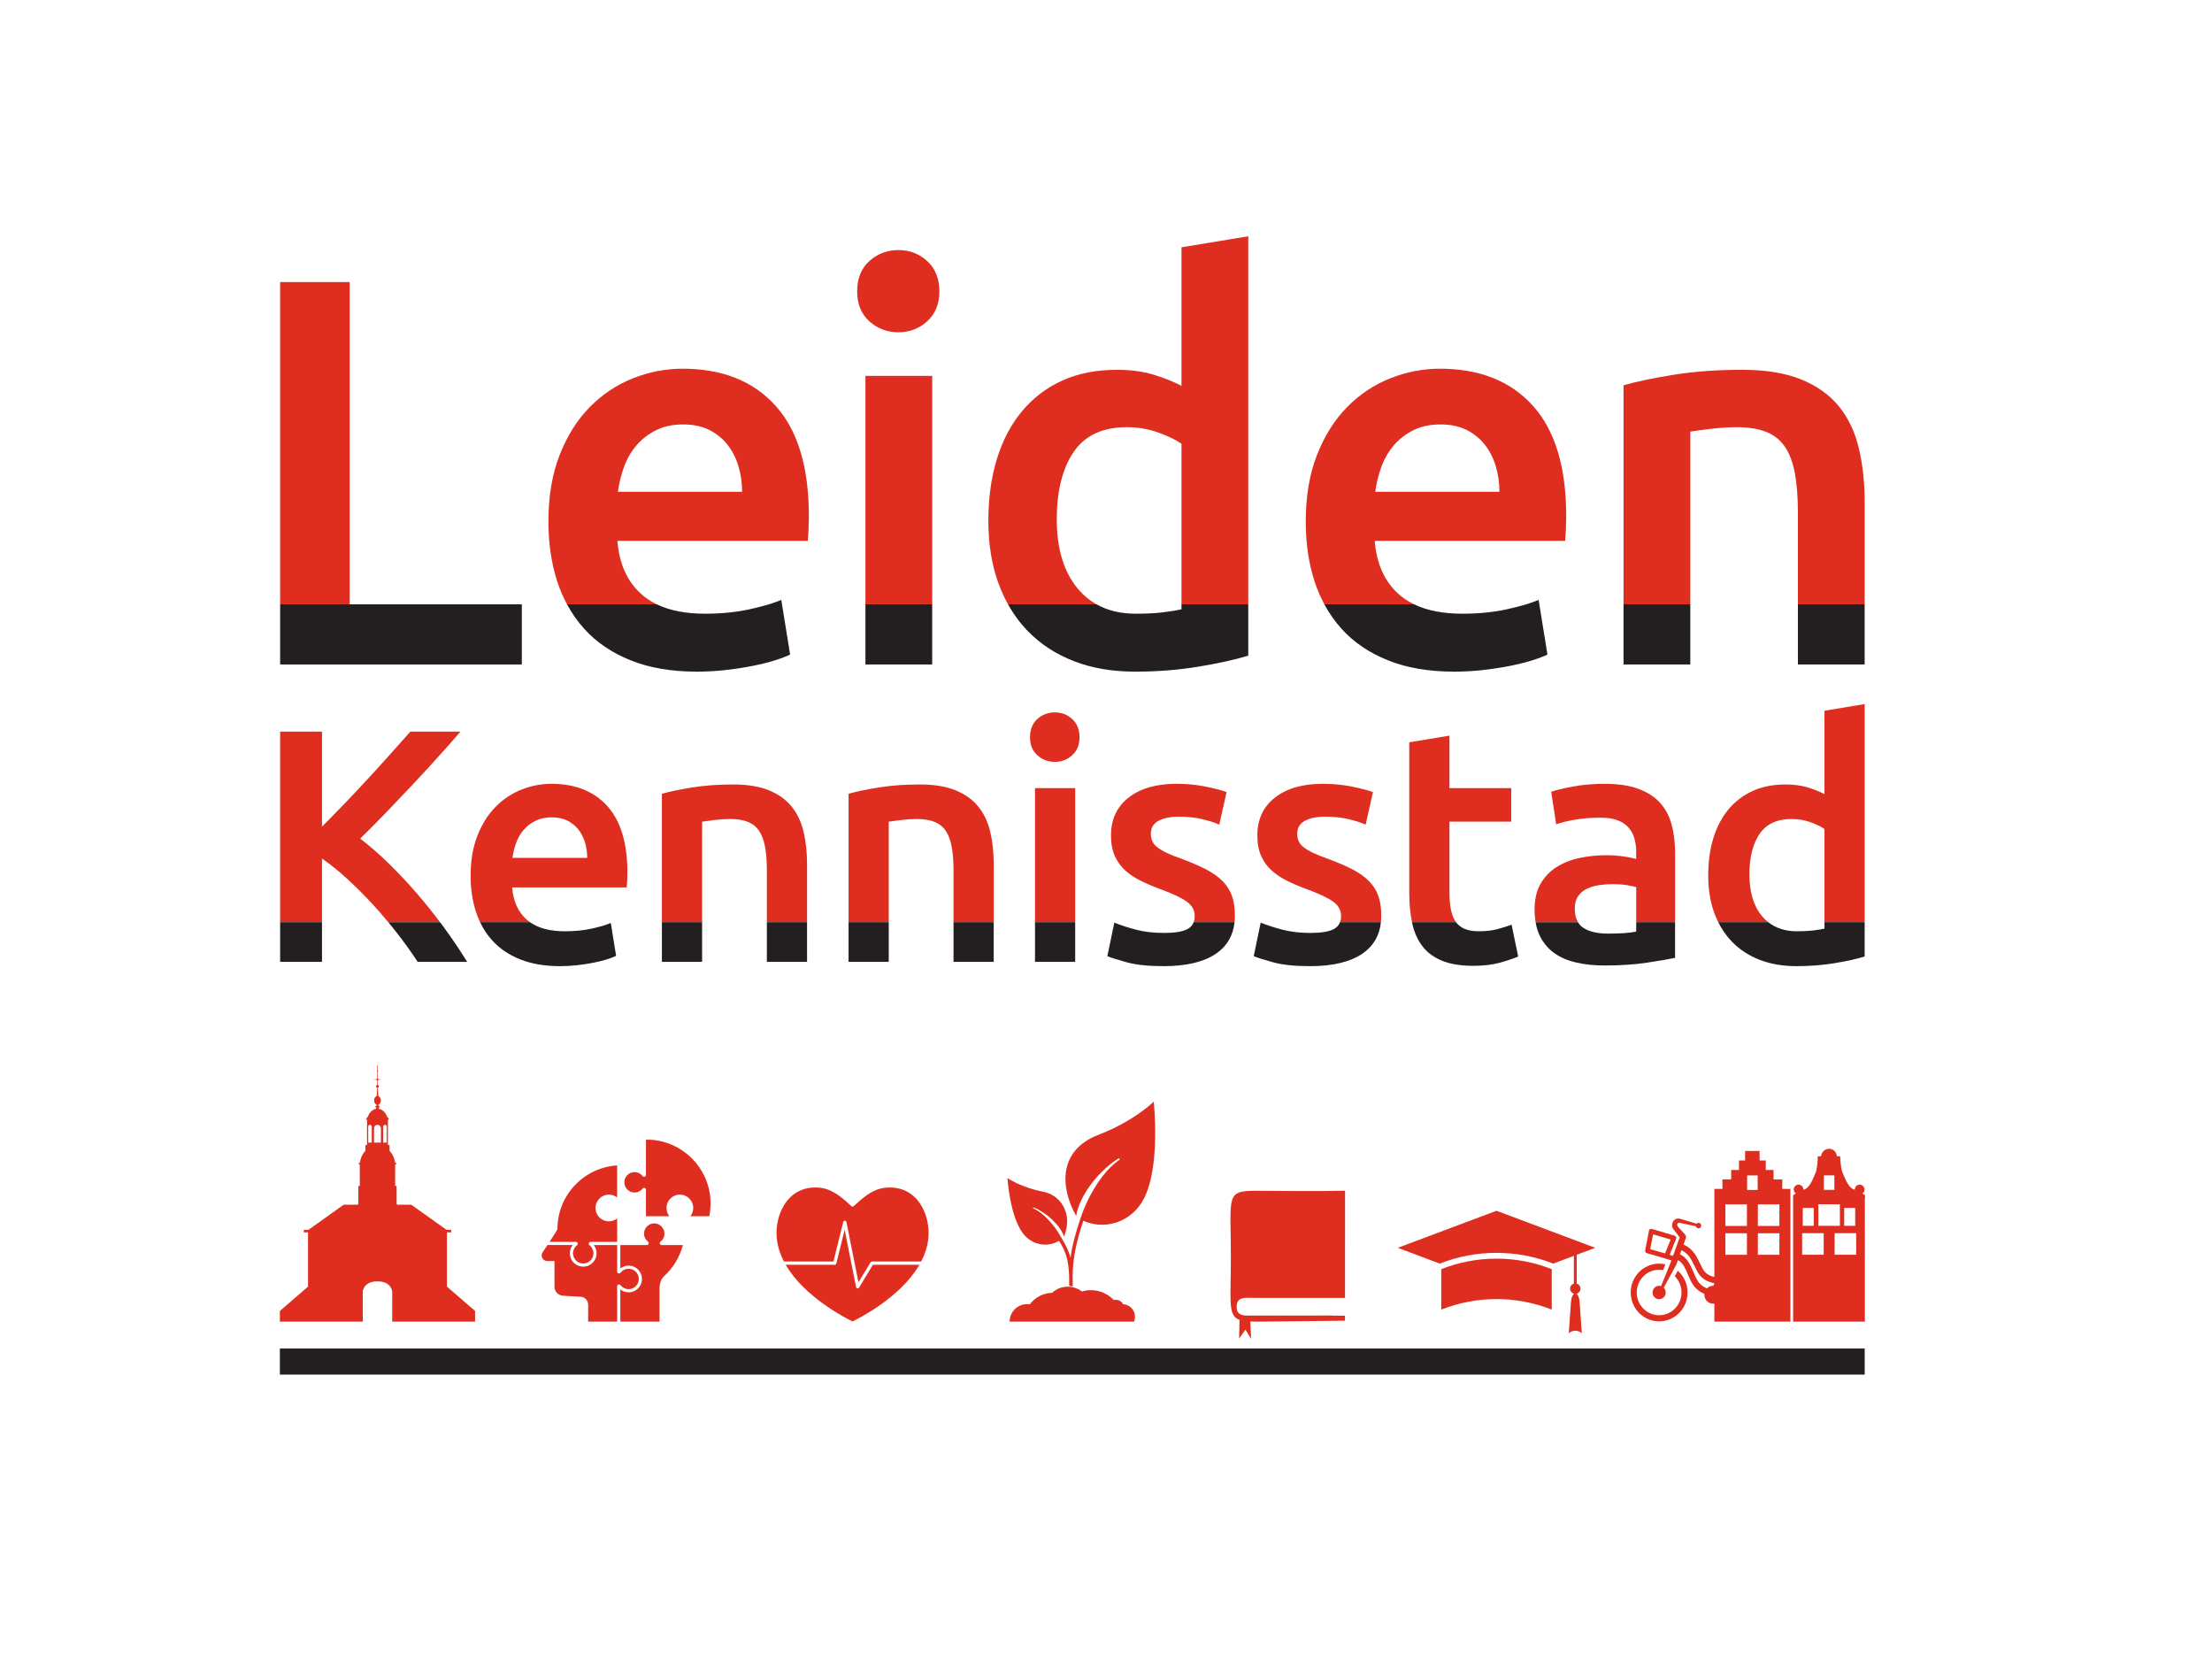 <?xml version="1.0" encoding="UTF-8" standalone="no"?>
<svg xmlns="http://www.w3.org/2000/svg" height="199" id="uuid-8ad44935-036c-4e5c-ad4e-04383dc1891d" viewBox="0 0 750 566" width="264">
  <defs>
    <style>.uuid-56b4a5ae-0bb0-41f4-ade7-43e2ee216ff4,.uuid-5aef6138-de19-40b5-a18f-ad603e7b1423{fill:#df2e20;}.uuid-e62f6445-64e1-4f69-a9be-aa4e653cc645{fill:#231f20;}.uuid-5aef6138-de19-40b5-a18f-ad603e7b1423{fill-rule:evenodd;}</style>
  </defs>
  <rect class="uuid-56b4a5ae-0bb0-41f4-ade7-43e2ee216ff4" height="109.384" width="23.601" x="94.657" y="95.747"/>
  <path class="uuid-56b4a5ae-0bb0-41f4-ade7-43e2ee216ff4" d="m217.476,201.858c-4.935-4.308-7.712-10.396-8.335-18.262h64.622c.123-1.247.217-2.652.281-4.215.061-1.56.094-2.965.094-4.214,0-16.606-3.779-29.095-11.333-37.462-7.557-8.365-18.075-12.55-31.562-12.55-5.745,0-11.365,1.095-16.858,3.278-5.496,2.187-10.366,5.432-14.61,9.74-4.247,4.308-7.651,9.711-10.209,16.202-2.561,6.495-3.84,14.049-3.84,22.665,0,7.369.998,14.142,2.997,20.323.889,2.753,2.002,5.337,3.313,7.768h30.443c-1.863-.901-3.534-1.989-5.004-3.273Zm-6.088-43.362c.998-2.745,2.403-5.18,4.215-7.305,1.809-2.122,4.027-3.84,6.649-5.151s5.681-1.967,9.178-1.967c3.372,0,6.275.594,8.71,1.78,2.435,1.188,4.495,2.809,6.181,4.87s2.965,4.496,3.84,7.305c.872,2.809,1.311,5.777,1.311,8.897h-42.145c.375-2.871,1.06-5.681,2.06-8.429Z"/>
  <rect class="uuid-56b4a5ae-0bb0-41f4-ade7-43e2ee216ff4" height="77.541" width="22.664" x="293.337" y="127.59"/>
  <path class="uuid-56b4a5ae-0bb0-41f4-ade7-43e2ee216ff4" d="m304.575,112.792c3.746,0,6.992-1.247,9.74-3.746,2.745-2.496,4.121-5.868,4.121-10.115,0-4.369-1.376-7.803-4.121-10.302-2.748-2.496-5.994-3.746-9.74-3.746-3.872,0-7.182,1.25-9.927,3.746-2.748,2.499-4.121,5.932-4.121,10.302,0,4.247,1.373,7.618,4.121,10.115,2.745,2.5,6.055,3.746,9.927,3.746Z"/>
  <path class="uuid-56b4a5ae-0bb0-41f4-ade7-43e2ee216ff4" d="m365.411,199.798c-4.747-5.681-7.119-13.515-7.119-23.507,0-9.614,1.903-17.233,5.713-22.852,3.808-5.619,9.834-8.429,18.076-8.429,3.746,0,7.273.594,10.584,1.78,3.306,1.188,5.961,2.467,7.96,3.84v54.502h22.665v-124.931l-22.665,3.746v47.015c-2.622-1.373-5.745-2.622-9.365-3.746-3.624-1.124-7.807-1.686-12.55-1.686-6.995,0-13.176,1.217-18.544,3.652-5.371,2.435-9.928,5.9-13.674,10.396-3.746,4.496-6.588,9.898-8.522,16.202-1.938,6.307-2.904,13.331-2.904,21.073,0,7.867,1.153,14.955,3.465,21.259.911,2.487,1.983,4.823,3.205,7.019h30.032c-2.392-1.35-4.514-3.124-6.358-5.333h0Z"/>
  <path class="uuid-56b4a5ae-0bb0-41f4-ade7-43e2ee216ff4" d="m474.556,201.858c-4.934-4.308-7.712-10.396-8.335-18.262h64.622c.123-1.247.217-2.652.281-4.215.062-1.56.093-2.965.093-4.214,0-16.606-3.778-29.095-11.332-37.462-7.557-8.365-18.076-12.55-31.562-12.55-5.745,0-11.364,1.095-16.858,3.278-5.496,2.187-10.366,5.432-14.61,9.74-4.247,4.308-7.651,9.711-10.209,16.202-2.561,6.495-3.839,14.049-3.839,22.665,0,7.369.998,14.142,2.997,20.323.889,2.753,2.002,5.337,3.314,7.768h30.442c-1.863-.901-3.534-1.989-5.004-3.273Zm-6.087-43.362c.998-2.745,2.402-5.18,4.214-7.305,1.809-2.122,4.027-3.84,6.649-5.151,2.623-1.311,5.681-1.967,9.179-1.967,3.372,0,6.275.594,8.71,1.78,2.436,1.188,4.496,2.809,6.181,4.87,1.686,2.06,2.965,4.496,3.84,7.305.872,2.809,1.311,5.777,1.311,8.897h-42.145c.374-2.871,1.059-5.681,2.06-8.429h0Z"/>
  <path class="uuid-56b4a5ae-0bb0-41f4-ade7-43e2ee216ff4" d="m573.343,146.508c1.499-.249,3.808-.562,6.931-.936,3.119-.375,6.117-.562,8.99-.562,3.869,0,7.148.533,9.834,1.592,2.684,1.063,4.805,2.748,6.369,5.057,1.56,2.312,2.683,5.309,3.372,8.991.685,3.684,1.03,8.148,1.03,13.393v31.088h22.664v-34.647c0-6.617-.656-12.705-1.967-18.263-1.311-5.555-3.558-10.302-6.743-14.236-3.184-3.933-7.463-6.992-12.83-9.178-5.37-2.183-12.052-3.278-20.042-3.278-8.493,0-16.234.562-23.227,1.686-6.995,1.124-12.675,2.312-17.045,3.559v74.357h22.664v-58.623h0Z"/>
  <polygon class="uuid-e62f6445-64e1-4f69-a9be-aa4e653cc645" points="176.699 225.553 176.699 205.136 118.258 205.136 118.258 205.131 94.657 205.131 94.657 225.553 176.699 225.553"/>
  <path class="uuid-e62f6445-64e1-4f69-a9be-aa4e653cc645" d="m265.013,205.131l-.241-1.493c-1.192.511-2.595,1.008-4.186,1.493-1.911.582-4.098,1.146-6.584,1.691-4.56,1.001-9.585,1.498-15.079,1.498-6.575,0-12.053-1.066-16.443-3.189h-30.443c1.633,3.027,3.58,5.813,5.865,8.34,4.121,4.56,9.365,8.119,15.734,10.677s13.861,3.84,22.478,3.84c3.372,0,6.679-.188,9.927-.562,3.246-.374,6.275-.843,9.085-1.405,2.81-.562,5.306-1.185,7.493-1.873,2.183-.685,3.901-1.341,5.151-1.967l-2.756-17.05h0Z"/>
  <rect class="uuid-e62f6445-64e1-4f69-a9be-aa4e653cc645" height="20.422" width="22.664" x="293.337" y="205.131"/>
  <path class="uuid-e62f6445-64e1-4f69-a9be-aa4e653cc645" d="m364.101,224.429c6.117,2.371,13.047,3.559,20.791,3.559,7.492,0,14.639-.562,21.447-1.686,6.805-1.124,12.456-2.371,16.952-3.746v-17.425h-22.665v1.691c-1.625.375-3.717.72-6.275,1.03-2.561.313-5.651.468-9.272.468-5.114,0-9.549-1.066-13.31-3.189h-30.032c1.876,3.372,4.113,6.406,6.723,9.09,4.308,4.434,9.52,7.838,15.641,10.208Z"/>
  <path class="uuid-e62f6445-64e1-4f69-a9be-aa4e653cc645" d="m522.093,205.131l-.241-1.493c-1.192.511-2.594,1.008-4.186,1.493-1.91.582-4.098,1.146-6.584,1.691-4.56,1.001-9.585,1.498-15.078,1.498-6.575,0-12.053-1.066-16.444-3.189h-30.442c1.633,3.027,3.58,5.813,5.865,8.34,4.12,4.56,9.365,8.119,15.734,10.677,6.369,2.558,13.861,3.84,22.478,3.84,3.372,0,6.678-.188,9.927-.562,3.246-.374,6.275-.843,9.085-1.405,2.81-.562,5.306-1.185,7.492-1.873,2.183-.685,3.901-1.341,5.151-1.967l-2.756-17.05Z"/>
  <rect class="uuid-e62f6445-64e1-4f69-a9be-aa4e653cc645" height="20.422" width="22.664" x="609.869" y="205.131"/>
  <rect class="uuid-e62f6445-64e1-4f69-a9be-aa4e653cc645" height="20.422" width="22.664" x="550.679" y="205.131"/>
  <path class="uuid-56b4a5ae-0bb0-41f4-ade7-43e2ee216ff4" d="m108.864,291.427c2.931,2.03,5.9,4.436,8.907,7.216,3.005,2.782,5.919,5.713,8.738,8.795,1.668,1.824,3.284,3.693,4.86,5.595h17.561c-2.512-3.345-5.115-6.586-7.82-9.711-3.157-3.644-6.371-7.064-9.64-10.26-3.27-3.194-6.483-5.993-9.64-8.4,2.855-2.78,5.768-5.711,8.738-8.794,2.968-3.081,5.919-6.182,8.851-9.302,2.932-3.118,5.787-6.218,8.569-9.301,2.78-3.081,5.412-6.05,7.892-8.908h-17.025c-1.956,2.181-4.135,4.623-6.54,7.329-2.406,2.706-4.943,5.507-7.61,8.4-2.669,2.894-5.356,5.75-8.062,8.569-2.706,2.818-5.299,5.468-7.779,7.948v-32.246h-14.207v64.676h14.207v-21.606Z"/>
  <path class="uuid-56b4a5ae-0bb0-41f4-ade7-43e2ee216ff4" d="m178.429,312.23c-2.97-2.593-4.642-6.257-5.017-10.993h38.899c.074-.751.13-1.597.169-2.537.037-.938.057-1.785.057-2.537,0-9.996-2.275-17.513-6.822-22.55-4.549-5.035-10.88-7.554-18.998-7.554-3.458,0-6.841.659-10.147,1.974-3.309,1.316-6.24,3.27-8.794,5.862-2.556,2.594-4.605,5.846-6.145,9.753-1.542,3.91-2.311,8.457-2.311,13.643,0,4.436.601,8.513,1.804,12.233.395,1.225.867,2.391,1.402,3.51h16.942c-.36-.254-.709-.518-1.036-.804l-0.0 0Zm-3.664-26.101c.6-1.653,1.446-3.118,2.537-4.398,1.089-1.277,2.424-2.311,4.003-3.1,1.579-.789,3.42-1.184,5.525-1.184,2.029,0,3.777.358,5.243,1.071,1.466.716,2.706,1.692,3.721,2.932,1.015,1.241,1.785,2.706,2.312,4.398.525,1.691.789,3.477.789,5.355h-25.369c.226-1.728.638-3.419,1.241-5.073v0Z"/>
  <path class="uuid-56b4a5ae-0bb0-41f4-ade7-43e2ee216ff4" d="m237.893,278.913c.902-.15,2.292-.338,4.172-.564,1.878-.226,3.682-.338,5.412-.338,2.329,0,4.302.32,5.919.958,1.616.639,2.893,1.654,3.834,3.044.939,1.392,1.615,3.196,2.029,5.412.412,2.218.62,4.905.62,8.062v17.547h13.643v-19.689c0-3.983-.395-7.647-1.184-10.993-.789-3.344-2.142-6.201-4.059-8.569-1.917-2.368-4.493-4.209-7.724-5.525-3.233-1.314-7.254-1.973-12.064-1.973-5.112,0-9.772.338-13.981,1.015-4.21.676-7.63,1.392-10.26,2.142v43.592h13.643v-34.121 0Z"/>
  <path class="uuid-56b4a5ae-0bb0-41f4-ade7-43e2ee216ff4" d="m301.257,278.913c.902-.15,2.292-.338,4.172-.564,1.878-.226,3.682-.338,5.412-.338,2.329,0,4.302.32,5.919.958,1.616.639,2.893,1.654,3.834,3.044.939,1.392,1.615,3.196,2.029,5.412.412,2.218.62,4.905.62,8.062v17.547h13.643v-19.689c0-3.983-.395-7.647-1.184-10.993-.789-3.344-2.142-6.201-4.059-8.569-1.917-2.368-4.493-4.209-7.724-5.525-3.233-1.314-7.254-1.973-12.064-1.973-5.112,0-9.772.338-13.981,1.015-4.21.676-7.63,1.392-10.26,2.142v43.592h13.643v-34.121l-0.0 0Z"/>
  <path class="uuid-56b4a5ae-0bb0-41f4-ade7-43e2ee216ff4" d="m357.666,258.618c2.255,0,4.208-.751,5.862-2.255,1.654-1.503,2.481-3.532,2.481-6.088,0-2.63-.828-4.697-2.481-6.201-1.654-1.503-3.607-2.255-5.862-2.255-2.332,0-4.324.753-5.976,2.255-1.654,1.504-2.48,3.571-2.48,6.201,0,2.556.826,4.586,2.48,6.088,1.652,1.504,3.645,2.255,5.976,2.255Z"/>
  <rect class="uuid-56b4a5ae-0bb0-41f4-ade7-43e2ee216ff4" height="45.509" width="13.642" x="350.9" y="267.525"/>
  <path class="uuid-56b4a5ae-0bb0-41f4-ade7-43e2ee216ff4" d="m418.751,310.821c0-2.63-.338-4.885-1.015-6.765-.676-1.878-1.747-3.552-3.213-5.017-1.465-1.466-3.326-2.78-5.581-3.947-2.255-1.165-5-2.348-8.231-3.552-1.956-.677-3.608-1.333-4.961-1.974-1.353-.637-2.444-1.277-3.27-1.917-.828-.638-1.41-1.333-1.748-2.085-.338-.751-.507-1.616-.507-2.594,0-1.954.864-3.4,2.594-4.341,1.728-.939,3.983-1.409,6.765-1.409,3.082,0,5.787.282,8.118.846,2.329.564,4.246,1.184,5.75,1.86l2.48-11.05c-1.578-.601-3.946-1.221-7.103-1.86-3.157-.638-6.465-.959-9.922-.959-6.841,0-12.253,1.561-16.236,4.68-3.985,3.12-5.976,7.385-5.976,12.797,0,2.782.432,5.13,1.297,7.047.863,1.917,2.047,3.552,3.552,4.904,1.503,1.353,3.288,2.537,5.356,3.552,2.067,1.014,4.341,1.973,6.821,2.875,4.059,1.504,6.971,2.895,8.739,4.172,1.765,1.279,2.649,2.894,2.649,4.848,0,.787-.116,1.486-.347,2.1h13.872c.077-.713.118-1.449.118-2.213l0.0 0Z"/>
  <path class="uuid-56b4a5ae-0bb0-41f4-ade7-43e2ee216ff4" d="m468.438,310.821c0-2.63-.338-4.885-1.015-6.765-.676-1.878-1.747-3.552-3.213-5.017-1.465-1.466-3.326-2.78-5.581-3.947-2.255-1.165-5-2.348-8.231-3.552-1.956-.677-3.608-1.333-4.961-1.974-1.353-.637-2.444-1.277-3.27-1.917-.828-.638-1.41-1.333-1.748-2.085-.338-.751-.507-1.616-.507-2.594,0-1.954.864-3.4,2.594-4.341,1.728-.939,3.983-1.409,6.765-1.409,3.082,0,5.787.282,8.118.846,2.329.564,4.246,1.184,5.75,1.86l2.48-11.05c-1.578-.601-3.946-1.221-7.103-1.86-3.157-.638-6.465-.959-9.922-.959-6.841,0-12.253,1.561-16.236,4.68-3.985,3.12-5.976,7.385-5.976,12.797,0,2.782.432,5.13,1.297,7.047.863,1.917,2.047,3.552,3.552,4.904,1.503,1.353,3.288,2.537,5.356,3.552,2.067,1.014,4.341,1.973,6.821,2.875,4.059,1.504,6.971,2.895,8.739,4.172,1.765,1.279,2.649,2.894,2.649,4.848,0,.787-.116,1.486-.347,2.1h13.872c.077-.713.118-1.449.118-2.213l0.0 0Z"/>
  <path class="uuid-56b4a5ae-0bb0-41f4-ade7-43e2ee216ff4" d="m491.585,302.928v-24.016h20.972v-11.388h-20.972v-17.815l-13.642,2.255v51.075c0,3.729.317,7.051.932,9.993h14.938c-1.486-2.034-2.228-5.401-2.228-10.105v-0Z"/>
  <path class="uuid-56b4a5ae-0bb0-41f4-ade7-43e2ee216ff4" d="m534.125,308.34c0-1.653.376-3.025,1.127-4.115.751-1.089,1.748-1.935,2.989-2.537,1.24-.6,2.63-1.014,4.171-1.24,1.54-.226,3.062-.339,4.566-.339,1.729,0,3.306.113,4.735.339,1.427.226,2.518.45,3.27.676v11.909h13.191v-23.635c0-3.456-.394-6.633-1.184-9.528-.789-2.893-2.106-5.355-3.947-7.385-1.842-2.029-4.303-3.608-7.385-4.735-3.083-1.128-6.877-1.692-11.388-1.692-3.76,0-7.292.301-10.598.902-3.309.602-5.826,1.203-7.554,1.803l1.691,11.05c1.652-.6,3.794-1.127,6.427-1.579,2.63-.45,5.524-.676,8.682-.676,2.329,0,4.265.301,5.806.902,1.54.603,2.78,1.448,3.721,2.537.939,1.09,1.597,2.35,1.973,3.777.376,1.429.564,2.932.564,4.509v2.255c-1.88-.451-3.647-.77-5.3-.959-1.654-.187-3.233-.282-4.736-.282-3.232,0-6.333.321-9.302.959-2.971.639-5.581,1.691-7.836,3.156-2.255,1.466-4.042,3.365-5.356,5.694-1.316,2.331-1.973,5.187-1.973,8.569,0,1.565.121,3.012.349,4.355h14.375c-.715-1.216-1.081-2.775-1.081-4.693l0-0Z"/>
  <path class="uuid-56b4a5ae-0bb0-41f4-ade7-43e2ee216ff4" d="m597.693,310.99c-2.857-3.42-4.285-8.136-4.285-14.151,0-5.787,1.145-10.373,3.439-13.755,2.291-3.382,5.919-5.073,10.88-5.073,2.255,0,4.378.358,6.371,1.071,1.99.715,3.588,1.485,4.791,2.311v31.641h13.643v-74.034l-13.643,2.255v28.3c-1.579-.826-3.458-1.579-5.638-2.255-2.181-.677-4.698-1.015-7.554-1.015-4.21,0-7.931.733-11.162,2.199-3.233,1.466-5.976,3.552-8.23,6.257-2.255,2.706-3.966,5.958-5.13,9.753-1.166,3.796-1.748,8.024-1.748,12.684,0,4.735.694,9.002,2.086,12.797.39,1.066.833,2.082,1.318,3.058h16.972c-.756-.598-1.465-1.271-2.11-2.044v-0Z"/>
  <path class="uuid-e62f6445-64e1-4f69-a9be-aa4e653cc645" d="m134.571,317.022c2.555,3.309,4.81,6.466,6.765,9.471h16.8c-2.407-3.908-5.056-7.836-7.949-11.782-.414-.565-.837-1.119-1.256-1.677h-17.561c1.087,1.312,2.158,2.639,3.202,3.988v-0Z"/>
  <rect class="uuid-e62f6445-64e1-4f69-a9be-aa4e653cc645" height="13.459" width="14.207" x="94.657" y="313.034"/>
  <path class="uuid-e62f6445-64e1-4f69-a9be-aa4e653cc645" d="m176.117,325.647c3.833,1.54,8.343,2.312,13.53,2.312,2.029,0,4.02-.113,5.976-.339,1.954-.225,3.777-.507,5.469-.846,1.691-.338,3.194-.714,4.51-1.127,1.314-.412,2.348-.807,3.101-1.184l-1.804-11.163c-1.579.677-3.74,1.316-6.483,1.917-2.745.603-5.77.902-9.077.902-5.016,0-8.97-1.033-11.873-3.087h-16.942c1.089,2.281,2.459,4.347,4.123,6.187,2.481,2.745,5.638,4.887,9.471,6.427Z"/>
  <rect class="uuid-e62f6445-64e1-4f69-a9be-aa4e653cc645" height="13.459" width="13.643" x="224.25" y="313.034"/>
  <rect class="uuid-e62f6445-64e1-4f69-a9be-aa4e653cc645" height="13.459" width="13.643" x="259.879" y="313.034"/>
  <rect class="uuid-e62f6445-64e1-4f69-a9be-aa4e653cc645" height="13.459" width="13.643" x="287.614" y="313.034"/>
  <rect class="uuid-e62f6445-64e1-4f69-a9be-aa4e653cc645" height="13.459" width="13.643" x="323.243" y="313.034"/>
  <rect class="uuid-e62f6445-64e1-4f69-a9be-aa4e653cc645" height="13.459" width="13.642" x="350.9" y="313.034"/>
  <path class="uuid-e62f6445-64e1-4f69-a9be-aa4e653cc645" d="m402.628,315.387c-1.654.865-4.285,1.297-7.892,1.297s-6.821-.376-9.64-1.127c-2.818-.751-5.243-1.54-7.272-2.368l-2.368,11.388c1.277.527,3.495,1.223,6.652,2.086s7.329,1.297,12.515,1.297c7.742,0,13.699-1.448,17.871-4.341,3.606-2.501,5.651-6.032,6.139-10.585h-13.872c-.387,1.028-1.098,1.813-2.133,2.353Z"/>
  <path class="uuid-e62f6445-64e1-4f69-a9be-aa4e653cc645" d="m452.315,315.387c-1.654.865-4.285,1.297-7.892,1.297s-6.821-.376-9.64-1.127c-2.818-.751-5.243-1.54-7.272-2.368l-2.368,11.388c1.277.527,3.495,1.223,6.652,2.086s7.329,1.297,12.515,1.297c7.742,0,13.699-1.448,17.871-4.341,3.606-2.501,5.651-6.032,6.139-10.585h-13.872c-.387,1.028-1.098,1.813-2.133,2.353Z"/>
  <path class="uuid-e62f6445-64e1-4f69-a9be-aa4e653cc645" d="m482.452,321.25c1.653,2.142,3.89,3.777,6.709,4.904,2.819,1.127,6.332,1.691,10.542,1.691,3.457,0,6.464-.358,9.02-1.071,2.555-.714,4.623-1.409,6.201-2.085l-2.255-10.825c-1.127.451-2.649.941-4.566,1.466-1.917.527-4.115.789-6.596.789-3.608,0-6.165-1.015-7.667-3.044-.01-.013-.018-.029-.027-.043h-14.938c.03.142.051.296.082.437.677,3.044,1.841,5.638,3.495,7.78l-0.0 0Z"/>
  <path class="uuid-e62f6445-64e1-4f69-a9be-aa4e653cc645" d="m527.078,323.449c2.067,1.504,4.566,2.594,7.498,3.27,2.932.677,6.162,1.015,9.697,1.015,5.336,0,10.128-.321,14.375-.959,4.246-.638,7.422-1.184,9.527-1.635v-12.106h-13.191v3.199c-2.181.451-5.375.677-9.584.677-3.459,0-6.201-.621-8.23-1.86-.825-.504-1.474-1.182-1.964-2.015h-14.375c.287,1.69.749,3.212,1.398,4.552,1.165,2.407,2.78,4.36,4.848,5.863v0Z"/>
  <path class="uuid-e62f6445-64e1-4f69-a9be-aa4e653cc645" d="m596.904,325.817c3.682,1.426,7.853,2.142,12.515,2.142,4.51,0,8.812-.339,12.91-1.015,4.096-.677,7.498-1.427,10.204-2.255v-11.656h-13.643v2.184c-.977.226-2.237.434-3.777.621-1.541.188-3.402.282-5.581.282-3.9,0-7.137-1.037-9.729-3.087h-16.972c1.243,2.503,2.792,4.72,4.658,6.638,2.594,2.669,5.731,4.718,9.415,6.145Z"/>
  <path class="uuid-56b4a5ae-0bb0-41f4-ade7-43e2ee216ff4" d="m380.781,442.702c-.444-.883-1.357-1.49-2.413-1.49-.249,0-.489.036-.718.1-1.947-2.071-4.71-3.366-7.777-3.366-1.065,0-2.093.158-3.064.448-1.327-1.024-2.99-1.635-4.796-1.635-2.056,0-3.927.791-5.328,2.083-3.092.089-5.825,1.609-7.557,3.925-.296-.045-.597-.076-.906-.076-3.276,0-5.932,2.656-5.932,5.932h42.236c.207-.503.322-1.053.322-1.631,0-2.297-1.802-4.168-4.069-4.289v0Z"/>
  <path class="uuid-56b4a5ae-0bb0-41f4-ade7-43e2ee216ff4" d="m391.198,373.946s-6.483,6.583-19.098,11.403c-13.092,5.187-12.81,17.433-7.228,27.393,1.068-6.97,7.815-15.459,14.347-19.497.14-.073.312-.019.385.121.067.128.015.291-.101.373,0,0-1.348.854-3.028,2.521-1.693,1.647-3.645,4.145-5.274,6.83-1.647,2.678-2.983,5.523-3.845,7.693-.447,1.1-.738,1.941-.971,2.628-.059.177-.092.276-.137.41.001.001.002.001.003.002-1.783,5.32-2.796,9.392-3.315,13.158-.611-2.489-1.582-4.273-2.928-6.569-.022-.041-.045-.084-.077-.143-.205-.375-.459-.834-.829-1.427-.719-1.172-1.783-2.688-3.009-4.076-1.217-1.394-2.602-2.646-3.751-3.431-1.144-.798-2.012-1.157-2.012-1.157-.075-.036-.122-.125-.096-.206.028-.089.123-.137.211-.109,4.199,1.683,8.973,5.928,10.298,9.865.383-.762.763-2.443.893-3.152,1.019-5.547-2.322-10.937-7.857-12.016-7.809-1.522-12.237-4.687-12.237-4.687,0,0,.793,12.832,5.219,18.722,3.254,4.331,8.667,4.829,12.324,2.587,1.898,3.238,3.129,5.486,3.398,11.806-.02,1.141-.007,2.302.03,3.51.405.036.803.099,1.193.194-.01-.292-.018-.581-.025-.868h.044c0-1.048-.018-2.004-.054-2.886.105-5.558,1.001-10.639,3.647-18.568,6.846,3.177,16.268.901,20.603-7.595,5.685-11.139,3.275-32.829,3.275-32.829l-0-0Z"/>
  <path class="uuid-5aef6138-de19-40b5-a18f-ad603e7b1423" d="m425.474,440.566c-3.043-.006-6.147-.576-6.132,2.997.015,3.529,3.076,2.999,6.132,2.989l26.186-.002v.059h4.457c.046.093-.022.394.018,1.564-.092.06-.239.234-.297.138l-29.26.311c-.96.001-1.82-.011-2.595-.045l.279,5.876-1.922-3.11-2.16,3.024.145-6.342c-4.041-1.439-2.939-6.195-2.939-21.35,0-20.674-1.911-22.478,8.456-22.465,10.011.013,20.334.246,30.31-.034l-.022,36.402h-4.44l-26.216-.012h0v-0Z"/>
  <path class="uuid-56b4a5ae-0bb0-41f4-ade7-43e2ee216ff4" d="m532.854,441.755c.103-1.241.526-2.235,1.025-2.61-.774-.191-1.348-.887-1.348-1.72,0-.81.544-1.492,1.286-1.704v-9.574l.975-.373v9.947c.742.212,1.286.894,1.286,1.704,0,.833-.575,1.529-1.348,1.72.499.375.922,1.37,1.025,2.61.252,3.587.504,7.174.755,10.761-.021.004-.042.006-.064.01-.596-.512-1.336-.82-2.142-.82s-1.546.308-2.142.82c-.021-.004-.042-.006-.064-.01.252-3.587.503-7.174.755-10.761h-0Z"/>
  <path class="uuid-56b4a5ae-0bb0-41f4-ade7-43e2ee216ff4" d="m507.554,425.275c-6.618,0-13.094,1.229-19.252,3.65l-14.273-5.355,33.524-12.578,33.524,12.578-14.273,5.355c-6.157-2.421-12.634-3.65-19.252-3.65Zm-18.75,19.271c12.045-4.769,25.455-4.769,37.5,0v-13.73c-12.045-4.769-25.455-4.769-37.5,0v13.73Z"/>
  <path class="uuid-56b4a5ae-0bb0-41f4-ade7-43e2ee216ff4" d="m224.154,422.625c-.273,0-.515-.173-.603-.432-.088-.258-.002-.543.213-.71.891-.689,1.394-1.772,1.345-2.898-.077-1.77-1.524-3.222-3.294-3.304-.958-.045-1.866.294-2.558.954-.692.66-1.073,1.55-1.073,2.506,0,1.08.491,2.08,1.348,2.742.215.166.301.451.213.709-.088.258-.331.432-.603.432h-9.008v7.958c.846-.668,1.915-1.023,3.014-.974,2.318.101,4.219,1.996,4.327,4.314.058,1.253-.385,2.442-1.249,3.347-.864.906-2.03,1.404-3.281,1.404-1.039,0-2.02-.347-2.812-.975v10.922h13.306v-10.633c-.03-1.831.275-3.624,1.623-4.863,3.023-2.777,5.254-6.403,6.314-10.5h-7.223v0Z"/>
  <path class="uuid-56b4a5ae-0bb0-41f4-ade7-43e2ee216ff4" d="m218.836,398.831c0,.273-.173.515-.431.603-.258.088-.543.002-.71-.213-.689-.891-1.773-1.393-2.898-1.345-1.77.077-3.222,1.524-3.304,3.294-.045.958.294,1.866.954,2.558.66.692,1.55,1.073,2.506,1.073,1.08,0,2.08-.491,2.742-1.348.166-.215.452-.301.709-.213.258.088.432.331.432.603v9.008h7.954c-.628-.791-.975-1.773-.975-2.812,0-1.251.499-2.417,1.404-3.281.905-.864,2.094-1.308,3.347-1.249,2.318.108,4.213,2.009,4.314,4.327.048,1.1-.306,2.168-.974,3.014h6.421c.353-1.725.502-3.526.417-5.374-.507-11.082-9.483-20.073-20.564-20.597-.451-.021-.899-.028-1.344-.022v11.973l0-0Z"/>
  <path class="uuid-56b4a5ae-0bb0-41f4-ade7-43e2ee216ff4" d="m195.042,421.554c.273,0,.515.173.603.432.088.258.002.543-.213.709-.857.662-1.348,1.661-1.348,2.742,0,.956.381,1.846,1.073,2.506.691.66,1.6.998,2.558.954,1.77-.083,3.217-1.534,3.294-3.304.049-1.126-.453-2.209-1.345-2.898-.216-.167-.301-.452-.213-.71.088-.258.331-.432.603-.432h9.008v-7.954c-.791.628-1.773.975-2.812.975-1.251,0-2.417-.499-3.281-1.404-.864-.905-1.307-2.094-1.249-3.347.108-2.318,2.009-4.213,4.327-4.314,1.1-.048,2.168.306,3.014.974v-10.883c-11.313.705-20.271,10.103-20.271,21.594,0,.203-1.378,2.36-2.685,4.359h8.935v-0Z"/>
  <path class="uuid-56b4a5ae-0bb0-41f4-ade7-43e2ee216ff4" d="m209.063,448.621v-11.976c0-.273.173-.515.432-.603.258-.088.543-.002.709.213.662.857,1.661,1.348,2.742,1.348.956,0,1.846-.381,2.506-1.073.66-.691.999-1.6.954-2.558-.083-1.77-1.534-3.217-3.304-3.294-1.125-.049-2.209.453-2.898,1.345-.167.216-.452.301-.71.213-.258-.088-.432-.331-.432-.603v-9.008h-7.958c.668.846,1.022,1.915.974,3.014-.101,2.318-1.996,4.219-4.314,4.327-.073.003-.146.005-.219.005-1.172,0-2.276-.441-3.128-1.254-.906-.864-1.404-2.03-1.404-3.281,0-1.039.347-2.02.975-2.812h-8.584c-.884,1.342-1.594,2.404-1.594,2.404-.932,1.242-.045,3.015,1.508,3.015h2.466v8.694c0,1.742,1.297,2.995,2.9,3.089l6.005.353c1.418.083,2.525,1.257,2.525,2.677v5.763h9.849v0Z"/>
  <path class="uuid-56b4a5ae-0bb0-41f4-ade7-43e2ee216ff4" d="m310.177,406.486c-2.705-2.673-6.32-3.806-10.455-3.277-4.213.539-7.631,3.697-10.378,6.234-.212.196-.54.196-.752,0-2.747-2.537-6.165-5.694-10.378-6.234-.662-.085-1.311-.127-1.946-.127-3.325,0-6.238,1.159-8.51,3.404-3.338,3.299-5.096,8.867-4.478,14.184.31,2.67,1.166,5.192,2.386,7.548h16.813l3.327-13.433c.063-.252.29-.426.551-.421.259.006.48.191.531.446l2.787,13.963,1.298,6.502,3.934-6.502.174-.287c.1-.166.28-.267.474-.267h16.713c1.22-2.356,2.077-4.878,2.387-7.548.618-5.317-1.14-10.884-4.478-14.184l0-0Z"/>
  <path class="uuid-56b4a5ae-0bb0-41f4-ade7-43e2ee216ff4" d="m291.183,437.067c-.101.168-.282.267-.474.267-.032,0-.064-.003-.096-.008-.225-.04-.403-.213-.448-.437l-1.62-8.118-2.259-11.314-2.802,11.314-.033.133c-.061.247-.283.421-.538.421h-16.64c6.426,11.119,20.705,18.276,22.694,19.233,1.989-.957,16.266-8.118,22.693-19.233h-15.794l-4.684,7.742Z"/>
  <path class="uuid-56b4a5ae-0bb0-41f4-ade7-43e2ee216ff4" d="m569.085,431.341l-1.021,1.869c.023.023.047.044.069.067,1.377,1.4,2.225,3.323,2.226,5.458-.001,2.134-.849,4.056-2.226,5.455-1.379,1.398-3.272,2.259-5.374,2.26-2.102-.001-3.995-.862-5.374-2.26-1.377-1.399-2.225-3.321-2.226-5.455.001-2.135.849-4.058,2.226-5.458,1.378-1.398,3.272-2.26,5.374-2.26.456 0.0.902.043,1.336.121l.795-1.957c-.686-.157-1.398-.243-2.13-.243-2.661-.001-5.079,1.098-6.821,2.869-1.744,1.77-2.826,4.225-2.826,6.928-.001,2.701,1.082,5.156,2.826,6.926,1.743,1.771,4.161,2.869,6.821,2.868,2.66.001,5.079-1.098,6.821-2.868,1.744-1.769,2.826-4.224,2.826-6.926.001-2.703-1.081-5.158-2.826-6.928-.159-.162-.326-.316-.496-.466Z"/>
  <path class="uuid-56b4a5ae-0bb0-41f4-ade7-43e2ee216ff4" d="m604.57,403.575v-3.221h-2.962v-3.221h-2.648v-3.221h-2.091v-3.221h-4.916v3.221h-2.091v3.221h-2.648v3.221h-2.962v3.221h-2.744v29.883c-.062-.012-.117-.02-.183-.035-.677-.153-1.533-.46-2.299-1.036-.512-.385-.988-.886-1.376-1.565-.502-.881-.919-1.78-1.361-2.679-.442-.898-.91-1.799-1.531-2.656-.413-.571-.896-1.121-1.476-1.626-.622-.542-1.357-1.028-2.225-1.445l.791-2.203c.128-.356.049-.734-.169-1.008-.011-.017-.023-.034-.041-.053l-2.465-2.725c-.224-.25-.328-.684-.23-.963.098-.28.444-.452.77-.383l5.536,1.167c.098.41.46.715.894.715.509,0,.922-.419.922-.937s-.413-.937-.922-.937c-.269,0-.509.119-.677.305,0,0-4.276-1.276-5.507-1.667-1.539-.49-2.363.765-2.363.765l-.204.36s-.634,1.287.176,2.333c.809,1.046,2.178,2.818,2.178,2.818l-2.26,6.298-1.153-.356,2.189-5.4c.087-.214.08-.458-.019-.667-.099-.209-.282-.367-.501-.432l-7.687-2.282c-.219-.065-.452-.034-.647.087-.194.12-.329.317-.372.544l-1.27,6.653c-.08.418.17.829.573.945l6.219,1.788c.033.015.066.032.101.043l2.012.621-.239.665-3.269,8.053c-.209-.066-.431-.101-.661-.101-1.236,0-2.238,1.019-2.238,2.274,0,1.252,1.002,2.271,2.238,2.271s2.238-1.019,2.238-2.271c0-.638-.26-1.215-.678-1.628l4.232-7.745-.004-.002c.024-.045.048-.089.066-.139l.524-1.459c.149.071.292.148.428.236.334.218.635.489.915.815.561.65,1.035,1.526,1.481,2.511.298.656.585,1.358.894,2.065.412.944.86,1.9,1.451,2.778.618.916,1.389,1.618,2.181,2.153.545.368,1.1.657,1.632.888-.009.097-.015.196-.015.295,0,1.673,1.341,3.037,2.993,3.037.14,0,.274-.02.408-.038v6.119h25.807v-45.046h-2.744v0Zm-39.792,21.89l-5.029-1.445.96-5.03,5.975,1.774-1.906,4.702Zm16.728,10.169l-.314.831c-.032-.001-.063-.005-.095-.005-.815,0-1.553.333-2.093.871-.461-.195-.935-.438-1.384-.742-.616-.416-1.182-.939-1.626-1.597-.618-.912-1.12-2.084-1.638-3.306-.523-1.222-1.061-2.496-1.851-3.619-.527-.747-1.178-1.429-2.012-1.929-.207-.124-.426-.234-.654-.333l.512-1.426c.421.212.791.44,1.12.681.505.369.919.77,1.285,1.209.731.874,1.268,1.915,1.842,3.097.383.786.782,1.629,1.277,2.499.536.943,1.22,1.663,1.932,2.197.713.534,1.452.886,2.123,1.121.6.209,1.143.325,1.576.391v.063Zm11.057-9.69h-7.309v-7.309h7.309v7.309Zm0-9.809h-7.309v-7.309h7.309v7.309Zm3.646-12.209h-3.57v-4.916h3.57v4.916Zm7.381,22.018h-7.309v-7.309h7.309v7.309Zm0-9.809h-7.309v-7.309h7.309v7.309Z"/>
  <path class="uuid-56b4a5ae-0bb0-41f4-ade7-43e2ee216ff4" d="m632.679,406.049c-.039-.284-.181-.49-.44-.648-.124-.075-.395-.131-.499-.267.445-.294.74-.799.74-1.372,0-.908-.736-1.644-1.644-1.644-.908,0-1.644.736-1.644,1.644,0,.032.003.063.005.094-.107-.021-.234-.059-.39-.122-2.085-.847-3.071-4.155-3.972-6.164-.353-1.65-.597-3.292-.597-4.678,0-.133-.005-.263-.012-.39h-1.116c-.393-3.464-4.973-3.332-5.381,0h-1.117c-.008.127-.013.257-.013.39,0,1.512-.22,3.15-.544,4.746-.893,2.015-1.88,5.259-3.942,6.096-.156.063-.282.102-.39.122.002-.031.005-.063.005-.094,0-.908-.736-1.644-1.644-1.644s-1.644.736-1.644,1.644c0,.574.294,1.078.74,1.372-.104.136-.375.192-.499.267-.259.157-.401.364-.44.648-.004.032-.008.065-.009.099-.006.111-.002.2.01.273v42.199h24.354v-42.007c.069-.08.107-.218.093-.466-.002-.034-.005-.067-.009-.099v-0Zm-7.092,3.973h3.729v6.078h-3.729v-6.078 0Zm-6.91-11.045h3.57v4.916h-3.57v-4.916Zm-1.865,9.815h7.309v7.309h-7.309v-7.309Zm-5.291,1.23h3.729v6.078h-3.729v-6.078 0Zm7.099,15.888h-7.309v-7.309h7.309v7.309Zm11.027,0h-7.309v-7.309h7.309v7.309Z"/>
  <rect class="uuid-e62f6445-64e1-4f69-a9be-aa4e653cc645" height="8.852" width="537.978" x="94.568" y="457.749"/>
  <path class="uuid-56b4a5ae-0bb0-41f4-ade7-43e2ee216ff4" d="m151.279,436.747v-18.415h1.439v-.864h-1.583l-11.948-8.524h-4.796l-.202-.368h-.004v-0h.005v-6.005h-.486v-7.324h.358v-.528h-.397s-.128-2.247-1.871-4.102v-1.925h-.546v-8.525h.001l.365-.48s-.423-.155-.673-.69c-.252-.533-.565-1.715-2.339-2.524h-.286l-.294-.514h.138c.148,0,.267-.12.267-.267v-.087c0-.148-.12-.267-.267-.267h-.191v-.302h0s.882-.398.882-1.529c0-1.131-.882-1.487-.882-1.487l-.049-.833-.005-.097-.034-.585-.005-.096-.034-.587-.006-.096-.028-.493c.221-.051.389-.239.389-.475,0-.242-.177-.435-.406-.479v-1.485c.147-.037.253-.164.269-.318h.894v-.099h-.898c-.025-.141-.126-.256-.264-.291v-2.327c.059-.034.104-.089.104-.161,0-.072-.045-.127-.104-.161v-1.877h-.182v1.877c-.059.034-.104.089-.104.161,0,.072.045.128.104.161v2.327c-.138.035-.239.15-.264.291h-.898v.099h.894c.016.154.122.281.269.318v1.485c-.23.044-.406.237-.406.479,0,.236.168.425.389.475l-.028.493-.007.096-.034.587-.006.096-.034.585-.006.097-.049.833s-.882.356-.882,1.487c0,1.132.882,1.529.882,1.529h0v.302h-.191c-.148,0-.267.12-.267.267v.087c0,.148.12.267.267.267h.138l-.294.514h-.286c-1.775.809-2.087,1.991-2.339,2.524-.251.534-.673.69-.673.69l.365.48h.001v8.525h-.546v1.925c-1.743,1.855-1.871,4.102-1.871,4.102h-.397v.528h.358v7.324h-.486v6.005h.005v0h-.005l-.202.368h-4.796l-11.948,8.524h-1.583v.864h1.439v18.415l-9.547,8.251v3.624h28.13v-10.219s.24-3.454,4.998-3.454v-.017h.002v.017c4.758,0,4.998,3.454,4.998,3.454v10.219h28.13v-3.624l-9.547-8.251Zm-25.522-48.895h-1.206v-5.409c0-.332.27-.627.603-.627.333,0,.603.294.603.627,0,0,0,5.409,0,5.409Zm.285.008h-0v-.008h0v.008Zm2.822-.008h-1.166v.008h-.002v-.008h-1.166v-4.869c0-.644.522-1.166,1.167-1.166v-.003h.001v.003c.644,0,1.167.522,1.167,1.166,0,0,0,4.869,0,4.869Zm.489.008h-0v-.008h0v.008Zm1.49-.008h-1.206v-5.409c0-.332.269-.627.603-.627.332,0,.603.294.603.627,0,0,0,5.409,0,5.409Z"/>
</svg>
